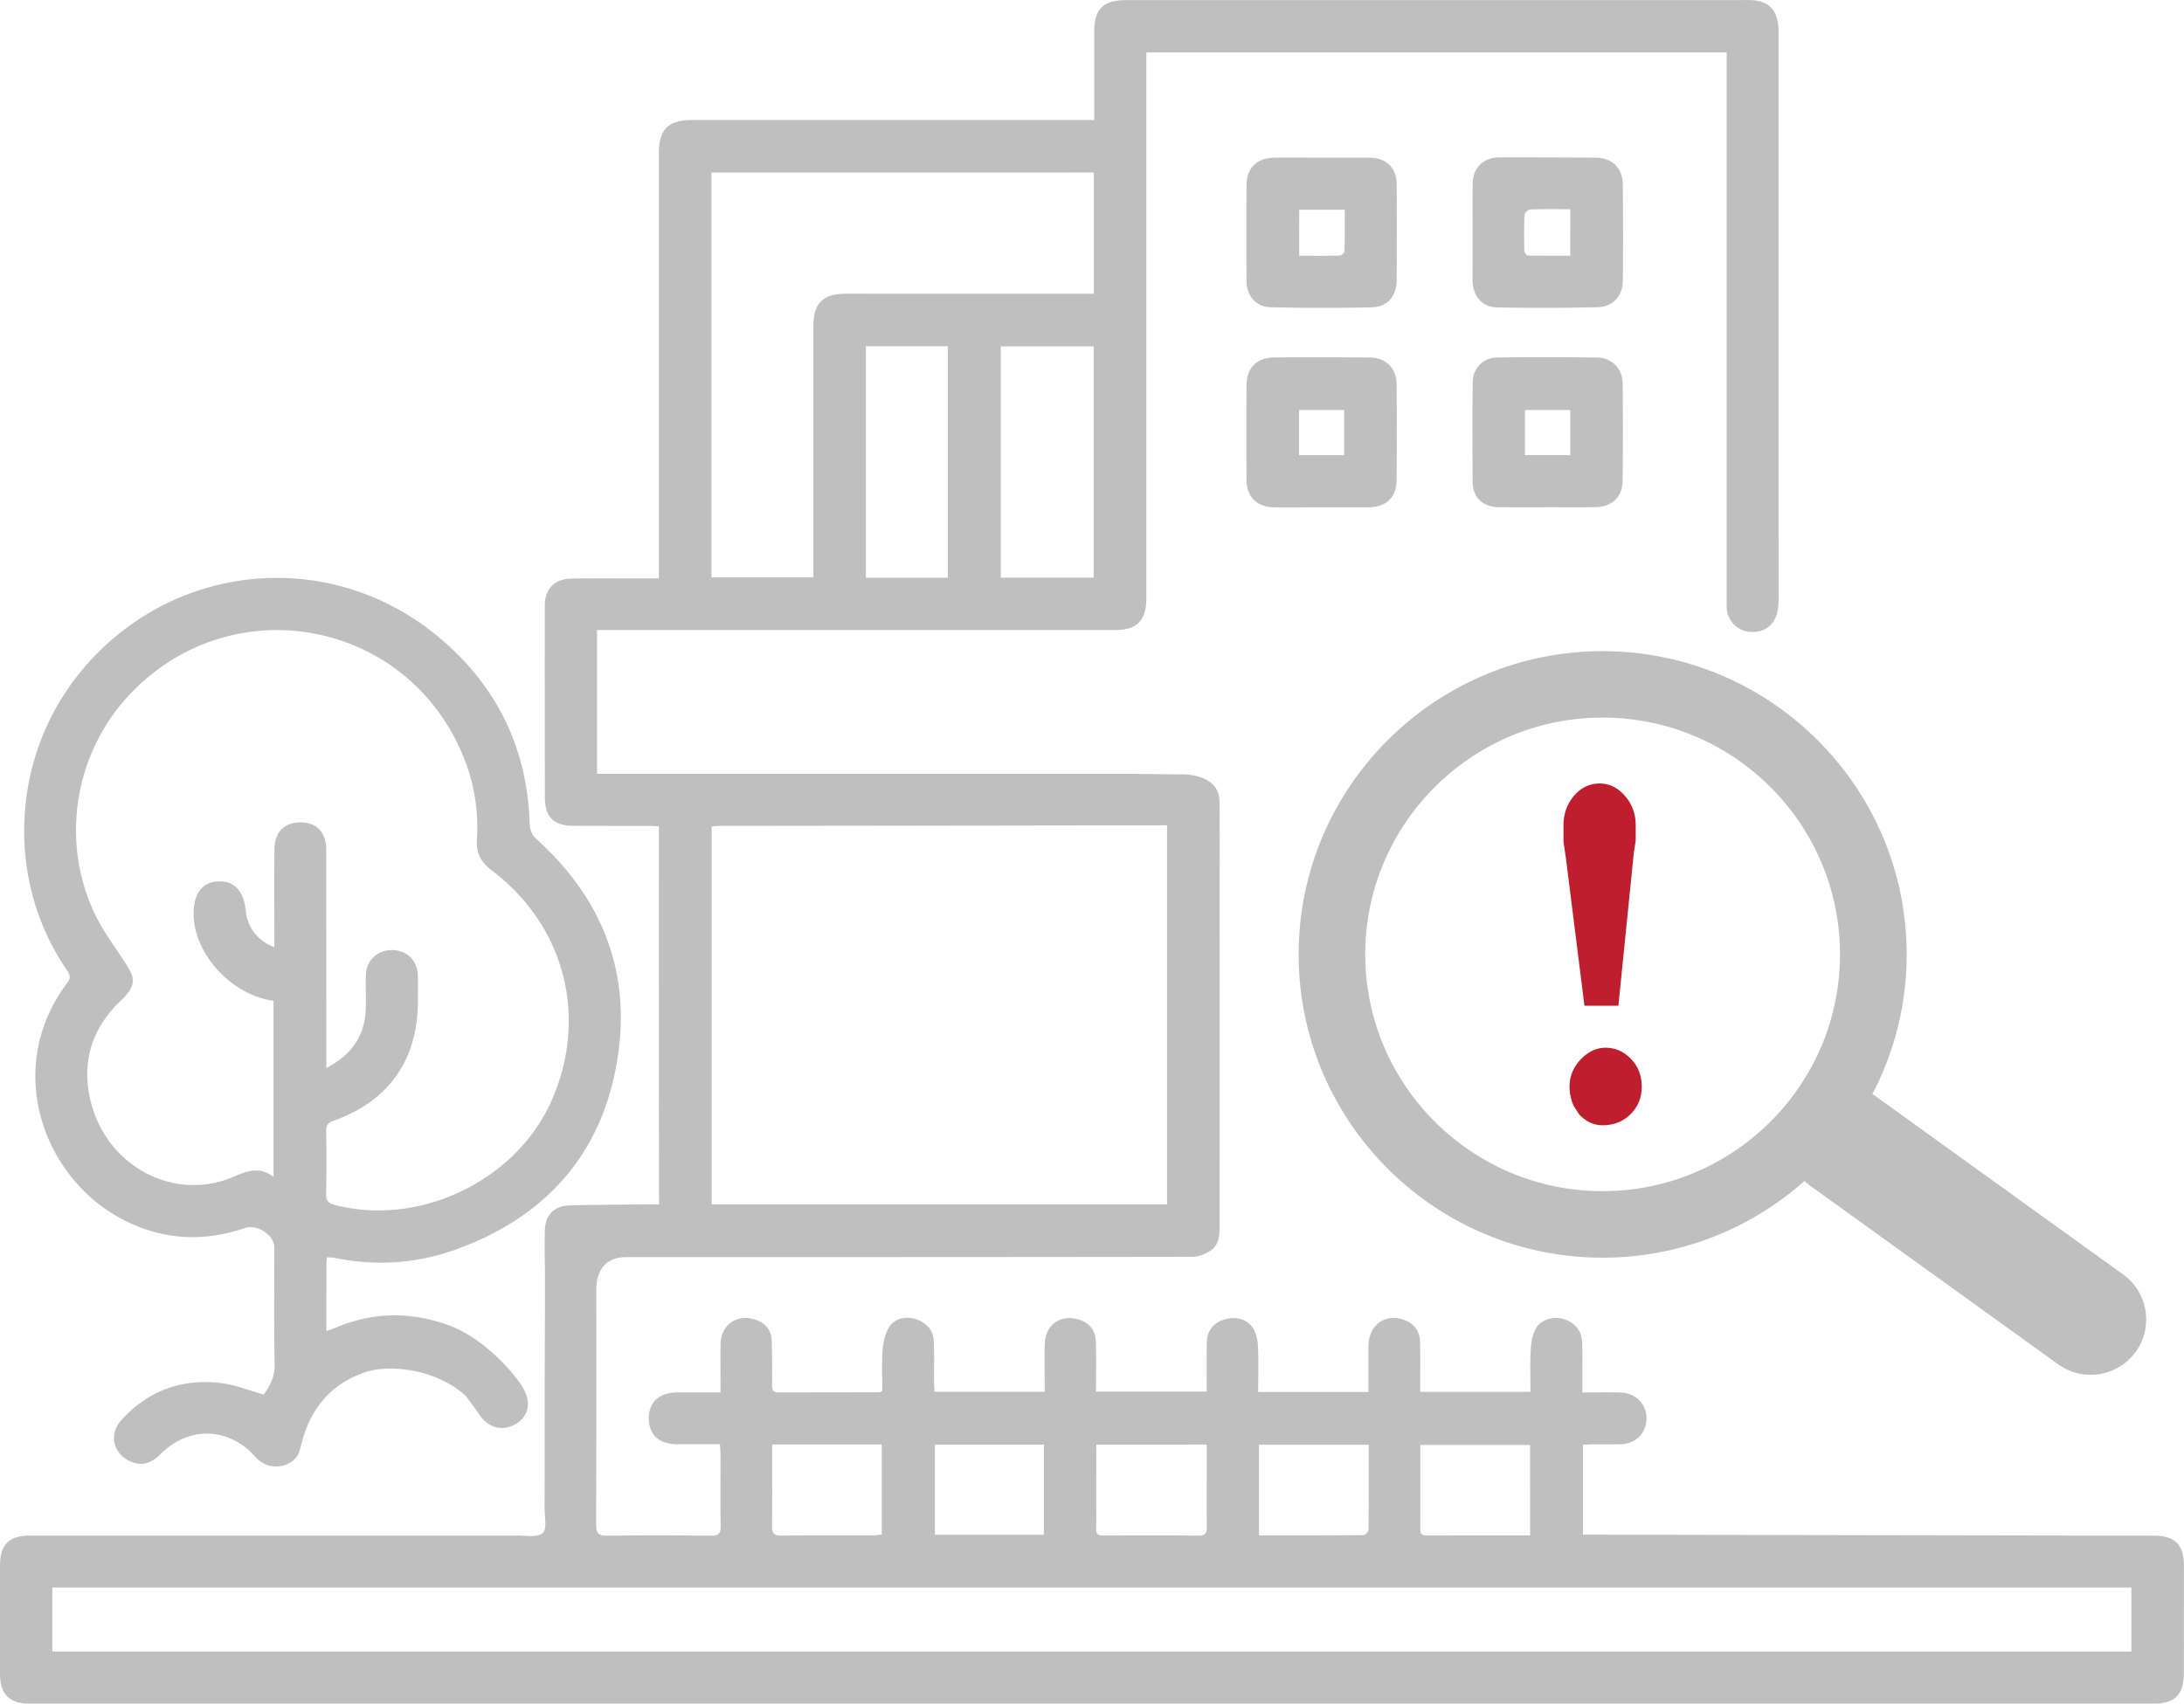 <svg width="182" height="142" fill="none" xmlns="http://www.w3.org/2000/svg"><g clip-path="url(#clip0)"><path d="M45.408 105.483a63.933 63.933 0 01-.004-2.918c.026-1.226.704-2.006 1.926-2.08 1.244-.073 7.593-.096 7.593-.096-.019-9.038-.015-21.638-.015-30.676v-.832c-.314-.014-.6-.037-.88-.037-2.089-.003-4.177.004-6.265-.01-1.61-.012-2.347-.732-2.355-2.331a4609.16 4609.16 0 01-.01-15.994c0-1.441.817-2.272 2.261-2.287 2.088-.022 4.176-.007 6.264-.007h.985V12.75c0-1.962.781-2.745 2.762-2.745h33.513V2.718c0-1.976.726-2.707 2.684-2.707h21.322c10.173 0 20.344 0 30.517-.004 1.615 0 2.4.724 2.499 2.327.015.244.008.488.008.732 0 15.669 0 31.338.004 47.007 0 1.695-.852 2.655-2.3 2.6a2.093 2.093 0 01-2.021-1.954c-.015-.214-.007-.432-.007-.65V4.373h-48.36V49.9c0 1.821-.792 2.615-2.61 2.615H49.755v11.987h44.682l3.806.044s3.384-.23 3.384 2.301c.026 2.977.008 5.954.008 8.932 0 8.769-.004 17.538.003 26.307 0 .835-.022 1.68-.796 2.179-.429.277-.992.495-1.495.495-15.705.026-31.41.022-47.115.026-.46 0-2.54-.026-2.54 2.767.003 6.493.01 12.991-.015 19.484-.004.721.155.983.937.968a339.8 339.8 0 018.626 0c.644.007.833-.188.818-.831-.04-1.976-.011-3.952-.015-5.925 0-.262-.03-.524-.048-.868-1.218 0-2.377.004-3.54 0-1.52-.004-2.38-.779-2.39-2.142-.008-1.36.854-2.161 2.369-2.176 1.162-.011 2.325-.004 3.61-.004 0-1.4-.015-2.718.003-4.033.022-1.607 1.388-2.545 2.914-2.024.825.284 1.318.86 1.347 1.739.041 1.245.037 2.49.034 3.735-.004.399.107.594.548.591 2.795-.015 5.586-.015 8.382-.019.048 0 .096-.044.255-.118 0-1.104-.06-2.264.022-3.413.048-.643.211-1.344.537-1.887.444-.739 1.433-.957 2.247-.673.867.303 1.44.89 1.481 1.836.048 1.108.015 2.22.022 3.328.004.288.023.576.037.89h9.186c0-1.37-.034-2.689.007-4.007.048-1.596 1.348-2.486 2.858-2.01.867.274 1.381.909 1.403 1.869.03 1.348.008 2.697.008 4.13h9.222c0-1.37-.018-2.719.008-4.063.018-1.001.525-1.651 1.429-1.936.922-.292 1.918-.074 2.406.684.274.424.404 1.001.43 1.514.059 1.26.018 2.527.018 3.83h9.189c0-1.318-.018-2.581.004-3.848.033-1.748 1.37-2.712 2.958-2.158.822.285 1.318.935 1.34 1.832.026 1.083.011 2.165.011 3.247v.92h9.189c0-1.182-.044-2.338.019-3.487.033-.602.141-1.252.418-1.773.404-.761 1.448-1.056 2.281-.82.937.262 1.555.975 1.588 1.921.037 1.082.015 2.164.019 3.247v.964c1.162 0 2.214-.037 3.261.011 1.222.055 2.096 1.001 2.085 2.164-.015 1.23-.907 2.117-2.177 2.139-.759.015-1.518 0-2.277.008-.263.003-.526.022-.841.036v7.495c3.07 0 41.869.078 47.538.081 1.814 0 2.547.754 2.543 2.575-.007 2.951-.004 5.899-.007 8.85 0 1.847-.741 2.586-2.618 2.586-12.802.004-25.605 0-38.411 0H13.117c-3.525 0-7.053.004-10.577 0C.781 142.008.004 141.24 0 139.5c-.004-3.003-.004-6.006 0-9.013.004-1.754.759-2.497 2.536-2.497 13.51 0 27.015.004 40.525 0 .748 0 1.733.178 2.166-.214.377-.34.152-1.367.155-2.094.008-4.954 0-9.907.023-14.857.007-.376.01-5.119.003-5.341zm14.654-36.642c-.256 0-.515.033-.755.052v31.496h37.948V68.793c-.974 0-28.078.044-37.193.048zm-55.7 68.826h173.251v-5.341H4.361v5.341zm86.79-123.284H59.288V48.13h8.493V27.198c0-1.929.796-2.72 2.71-2.716 6.59.004 13.184.004 19.774.004h.888V14.383zm-.014 33.765V28.874H83.4v19.274h7.738zm-12.151.011v-19.3H72.16v19.3h6.827zM64.345 120.4c0 2.334.019 4.576-.01 6.815-.008.613.188.786.791.779 2.577-.03 5.154-.011 7.73-.015.205 0 .412-.051.623-.077V120.4h-9.134zm13.566.011v7.517h9.081v-7.517H77.91zm13.442 0c0 2.426.008 4.75-.003 7.07-.004.476.274.506.633.506 2.628-.004 5.253-.011 7.882.007.522.004.714-.155.703-.694-.026-1.703-.007-3.406-.007-5.109v-1.784c-3.117.004-6.113.004-9.208.004zm36.153.029h-9.148c0 2.39.007 4.71-.004 7.029-.004.536.344.518.711.518 2.384-.004 4.765-.004 7.149-.004h1.296c-.004-2.589-.004-5.061-.004-7.543zm-13.447-.018h-9.144v7.554c2.939 0 5.827.007 8.711-.019.145 0 .411-.281.415-.432.026-2.346.018-4.688.018-7.103z" fill="#000" fill-opacity=".25"/><path d="M27.253 104.8c-.022.173-.052.303-.052.432-.003 1.865-.003 3.731-.003 5.718.288-.103.503-.174.71-.259 3.136-1.337 6.276-1.388 9.493-.225 3.002 1.082 5.883 4.374 6.375 5.604.511 1.156.07 2.194-.929 2.696-1.077.543-2.162.218-2.895-.842a31.47 31.47 0 00-1.144-1.574c-2.592-2.367-6.512-2.574-8.249-2.013-2.58.835-4.28 2.549-5.168 5.083-.178.502-.285 1.027-.44 1.54-.386 1.286-2.3 1.707-3.392.743-.385-.34-.707-.758-1.11-1.068-2.237-1.706-5.017-1.481-7.068.569-.645.643-1.355.994-2.262.702-1.626-.521-2.151-2.287-.996-3.55 2.236-2.453 5.06-3.483 8.345-3.066 1.162.148 2.284.61 3.517.95.47-.673.925-1.434.903-2.505-.074-3.247-.026-6.494-.03-9.74 0-1.046-1.418-1.988-2.458-1.633-3.276 1.119-6.505 1.019-9.648-.451C3.658 98.594.178 89.141 5.587 81.946c.297-.391.293-.639.011-1.049C.468 73.47.885 63.245 6.591 56.15c7.438-9.25 20.721-10.686 29.873-3.121 4.91 4.056 7.512 9.327 7.679 15.746.01.392.244.883.537 1.145 5.742 5.172 8.093 11.595 6.634 19.142-1.466 7.594-6.227 12.57-13.469 15.137-3.243 1.149-6.623 1.337-10.025.639-.17-.033-.356-.026-.567-.037zm-4.39-25.842v-1.064c0-2.382-.023-4.76.01-7.143.022-1.441.878-2.231 2.251-2.202 1.3.03 2.062.868 2.062 2.298.004 5.736.004 11.473.008 17.209v.968c2.08-1.086 3.162-2.62 3.276-4.773.056-.997-.014-2.002.023-3.003.044-1.215.973-2.065 2.18-2.057 1.215.007 2.107.86 2.148 2.087.025.731.003 1.463.003 2.19 0 4.876-2.443 8.34-7.056 9.959-.485.17-.593.42-.585.886.022 1.733.033 3.465-.008 5.194-.015.572.185.783.73.927 7.02 1.836 15.053-1.991 18.022-8.61 3.129-6.974 1.17-14.657-4.96-19.286-.89-.672-1.297-1.433-1.226-2.548a15.536 15.536 0 00-1.148-6.981C33.87 51.538 19.171 48.894 10.72 57.98c-4.677 5.028-5.747 12.634-2.56 18.703.726 1.381 1.707 2.626 2.522 3.967.596.982.496 1.551-.274 2.412-.163.181-.345.344-.519.513-2.25 2.242-3.065 4.935-2.38 8.016 1.236 5.57 6.979 8.673 11.999 6.475 1.13-.495 2.162-.835 3.284.03V83.424l-.46-.085c-3.328-.698-6.186-3.997-6.197-7.151-.007-1.696.704-2.649 2.018-2.719 1.366-.07 2.173.79 2.34 2.505.007.08.007.162.022.243.278 1.271.97 2.18 2.347 2.741zm87.287-36.675c-1.329 0-2.654.01-3.983 0-1.407-.011-2.285-.872-2.292-2.272a793.624 793.624 0 010-7.868c.007-1.507.866-2.349 2.388-2.353 2.603-.007 5.202-.007 7.804.004 1.455.007 2.318.872 2.322 2.327a825.41 825.41 0 010 7.868c-.008 1.466-.859 2.286-2.34 2.294-1.3.003-2.599 0-3.899 0zm-1.899-4.344h3.765v-3.764h-3.765v3.764zm1.873-24.796c1.355 0 2.71-.012 4.066.003 1.325.015 2.195.864 2.202 2.18.015 2.677.011 5.352 0 8.03-.003 1.307-.755 2.223-2.051 2.257-2.817.066-5.635.066-8.452-.004-1.244-.03-2.01-.96-2.014-2.216a810.09 810.09 0 010-7.95c.007-1.421.844-2.267 2.266-2.297 1.329-.026 2.654-.004 3.983-.004zm-1.858 8.174c1.174 0 2.273.015 3.376-.015.141-.004.397-.229.4-.358.03-1.145.019-2.29.019-3.461h-3.791c-.004 1.267-.004 2.493-.004 3.834zm14.449-1.995c0-1.326-.011-2.648.004-3.974.014-1.363.884-2.224 2.247-2.228a961.73 961.73 0 017.967.023c1.426.01 2.288.845 2.303 2.271.022 2.649.022 5.3.004 7.95-.008 1.288-.807 2.208-2.088 2.241-2.792.067-5.583.07-8.375.019-1.277-.022-2.047-.95-2.062-2.246-.007-.676 0-1.352 0-2.028v-2.028zm8.141-1.884c-1.181 0-2.262-.022-3.343.023-.17.007-.466.284-.474.45a45.44 45.44 0 00-.011 3c.004.136.185.384.289.387 1.177.026 2.355.019 3.536.019.003-1.352.003-2.564.003-3.879zM128.95 42.28c-1.355 0-2.71.014-4.065-.005-1.322-.018-2.155-.812-2.166-2.123-.022-2.76-.022-5.519.004-8.275.011-1.185.863-2.064 2.055-2.08 2.765-.032 5.531-.032 8.293.005 1.259.018 2.14.92 2.151 2.175.03 2.704.03 5.408-.004 8.112-.018 1.359-.911 2.175-2.288 2.186-1.321.015-2.651.004-3.98.004zm1.911-8.101h-3.78v3.756h3.78V34.18zm46.066 72.051l-20.666-14.886c-.074-.056-.155-.1-.229-.148a25.083 25.083 0 002.858-11.643c0-13.937-11.366-25.276-25.335-25.276-13.968 0-25.334 11.34-25.334 25.276 0 13.937 11.366 25.277 25.334 25.277 6.45 0 12.34-2.42 16.82-6.394.148.14.303.273.47.395l20.666 14.886a4.635 4.635 0 006.464-1.038 4.616 4.616 0 00-1.048-6.449zm-43.375-6.945c-10.907 0-19.782-8.854-19.782-19.736 0-10.882 8.875-19.736 19.782-19.736s19.781 8.855 19.781 19.736c0 10.886-8.874 19.736-19.781 19.736z" fill="#000" fill-opacity=".25"/><path d="M130.497 71.567l-.103-.702-.104-.702v-1.352c0-.967.293-1.791.877-2.478.585-.683 1.296-1.027 2.133-1.027.803 0 1.507.344 2.107 1.027.603.683.903 1.51.903 2.478v1.253l-.156 1-1.288 12.766h-2.828l-1.541-12.263zm1.1 21.324l-.452-.702a3.972 3.972 0 01-.351-1.603c0-.868.307-1.625.929-2.279.618-.65 1.314-.975 2.08-.975.804 0 1.507.31 2.107.927.604.617.903 1.393.903 2.327 0 .901-.311 1.663-.929 2.28-.618.616-1.396.927-2.332.927-.737 0-1.389-.303-1.955-.902z" fill="#BE1E2D"/></g><defs><clipPath id="clip0"><path fill="#fff" d="M0 0h182v142H0z"/></clipPath></defs></svg>